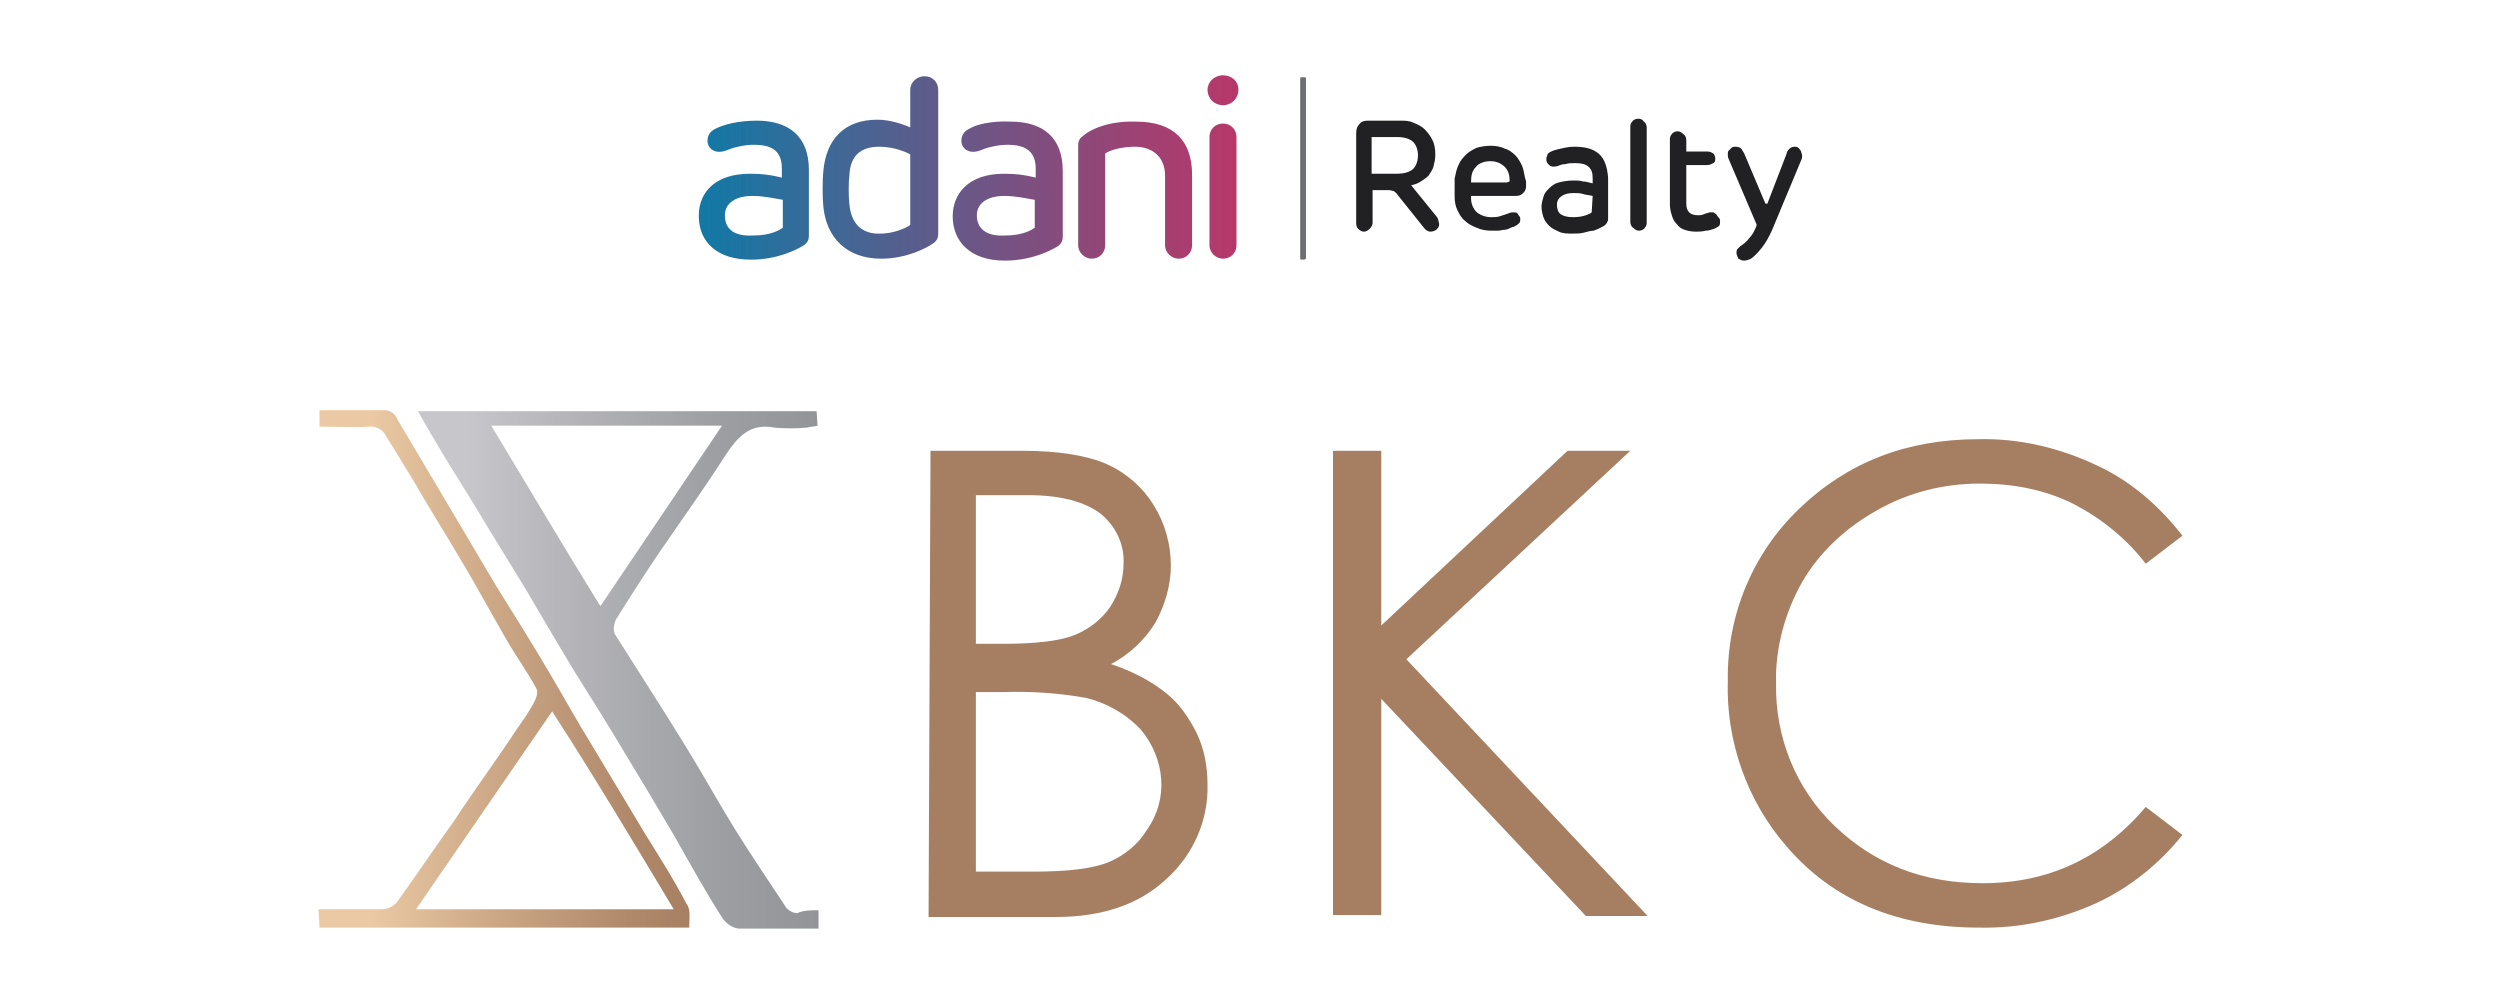 <?xml version="1.0" encoding="utf-8"?>
<!-- Generator: Adobe Illustrator 25.4.1, SVG Export Plug-In . SVG Version: 6.00 Build 0)  -->
<svg version="1.1" id="Layer_1" xmlns="http://www.w3.org/2000/svg" xmlns:xlink="http://www.w3.org/1999/xlink" x="0px" y="0px"
	 viewBox="0 0 259 104" style="enable-background:new 0 0 259 104;" xml:space="preserve">
<style type="text/css">
	.st0{fill:url(#SVGID_1_);}
	.st1{fill:url(#SVGID_00000142882207184931542380000009887395959133626815_);}
	.st2{fill:#A67F62;}
	.st3{fill:url(#SVGID_00000019648111756183336100000014249294186418822823_);}
	.st4{fill:#6D6E71;}
	.st5{fill:#212123;}
</style>
<g>
	<g>
		<g>
			
				<linearGradient id="SVGID_1_" gradientUnits="userSpaceOnUse" x1="75.72" y1="-1080.18" x2="117.271" y2="-1080.18" gradientTransform="matrix(1 0 0 -1 -32.47 -1010.78)">
				<stop  offset="0.12" style="stop-color:#C7C6CB"/>
				<stop  offset="0.27" style="stop-color:#BCBBC0"/>
				<stop  offset="0.74" style="stop-color:#9D9FA2"/>
				<stop  offset="1" style="stop-color:#929497"/>
			</linearGradient>
			<path class="st0" d="M84.8,94.3v1.9c-2.8,0-5.5,0-8.3,0c-0.7-0.1-1.2-0.5-1.6-1c-1.8-2.8-3.4-5.7-5.1-8.7
				c-1.7-2.9-3.5-5.9-5.2-8.7c-1.6-2.7-3.3-5.4-5-8.1c-1.7-2.8-3.4-5.7-5.1-8.6c-1.7-2.8-3.4-5.5-5-8.2c-1.1-1.8-2.3-3.7-3.4-5.5
				c-0.9-1.5-1.8-3-2.8-4.8h41.3l0.1,1.5c-0.3,0.1-0.8,0.1-1.1,0.2c-1.1,0.1-2.3,0.1-3.4,0c-2.5-0.5-3.8,1-5,2.8
				c-2.1,3.3-4.4,6.5-6.6,9.7c-1.7,2.5-3.3,5-4.8,7.4c-0.2,0.5-0.3,1-0.1,1.5c2.4,3.8,4.8,7.5,7.2,11.4c1.8,2.9,3.5,6,5.3,8.9
				c1.7,2.7,3.5,5.4,5.3,8.1c0.3,0.3,0.7,0.5,1.1,0.5C83.2,94.3,84.1,94.3,84.8,94.3z M50.9,44.1c3.8,6.3,7.4,12.4,11.3,18.7
				l12.6-18.7H50.9z"/>
			
				<linearGradient id="SVGID_00000157285821623779684310000010358394520890313122_" gradientUnits="userSpaceOnUse" x1="66.226" y1="-1080.08" x2="104.665" y2="-1080.08" gradientTransform="matrix(1 0 0 -1 -32.47 -1010.78)">
				<stop  offset="0.12" style="stop-color:#EBC9A4"/>
				<stop  offset="0.44" style="stop-color:#CDA987"/>
				<stop  offset="0.8" style="stop-color:#B18A6C"/>
				<stop  offset="1" style="stop-color:#A67F62"/>
			</linearGradient>
			<path style="fill:url(#SVGID_00000157285821623779684310000010358394520890313122_);" d="M71.4,96.1H33.1l-0.1-1.9
				c2.3,0,4.4,0,6.5,0c0.6,0,1.1-0.2,1.6-0.7c2-2.8,3.9-5.6,5.9-8.4c2.1-3.2,4.4-6.3,6.5-9.5c0.7-1,1.5-2.1,2-3.2
				c0.2-0.5,0.2-0.9,0-1.2c-1-1.8-2.3-3.6-3.3-5.4c-1.5-2.6-2.9-5.2-4.4-7.7c-1.7-2.9-3.5-5.7-5.2-8.7c-0.9-1.4-1.7-2.8-2.6-4.2
				c-0.3-0.7-1.1-1.1-1.8-1c-1.7,0.1-3.3,0-5.1,0v-1.7c2.3,0,4.6,0,6.9,0c0.6,0.1,1,0.5,1.2,1c1.8,3,3.6,6.1,5.4,9.1
				c1.6,2.7,3.2,5.4,4.8,8.1c1.8,2.9,3.7,5.9,5.4,8.8c1.5,2.5,2.9,5.1,4.4,7.5c1.9,3.2,3.8,6.3,5.7,9.5c1.5,2.4,2.9,4.6,4.2,7.1
				C71.6,94.2,71.4,95.2,71.4,96.1z M57.2,73.7L43.1,94.2h26.7C65.6,87.2,61.6,80.5,57.2,73.7z"/>
		</g>
		<g>
			<path class="st2" d="M96.4,46.7h9.5c3.8,0,6.8,0.5,8.8,1.4c2,0.9,3.7,2.4,4.8,4.2c1.2,1.9,1.8,4.1,1.8,6.3c0,2-0.6,4.1-1.6,5.9
				c-1.1,1.8-2.7,3.3-4.6,4.3c2.1,0.7,4.1,1.7,5.7,3c1.4,1.1,2.4,2.6,3.2,4.2c0.8,1.7,1.1,3.5,1.1,5.3c0.1,3.7-1.5,7.3-4.3,9.8
				c-2.8,2.6-6.6,3.9-11.4,3.9H96.2L96.4,46.7z M101.1,51.3v15.4h2.8c3.4,0,5.9-0.3,7.4-0.9s2.8-1.6,3.7-2.9
				c0.9-1.4,1.4-2.9,1.4-4.5c0.1-2-0.8-3.9-2.4-5.2c-1.6-1.2-4.1-1.9-7.4-1.9C106.6,51.3,101.1,51.3,101.1,51.3z M101.1,71.7v18.6h6
				c3.5,0,6.1-0.3,7.8-1c1.6-0.7,3-1.8,3.9-3.3c2.3-3.2,1.9-7.4-0.6-10.4c-1.6-1.7-3.6-2.8-5.7-3.3c-2.8-0.5-5.7-0.7-8.6-0.6H101.1z
				"/>
			<path class="st2" d="M138.1,46.7h5v18.1l19.3-18.1h6.5l-23.2,21.6l25,26.6h-6.4l-21.2-22.5v22.4h-5V46.7z"/>
			<path class="st2" d="M226.1,55.5l-3.8,2.9c-2-2.6-4.6-4.7-7.5-6.2c-3-1.5-6.3-2.1-9.7-2.1c-3.7,0-7.4,0.9-10.7,2.8
				c-3.2,1.8-5.9,4.3-7.7,7.4c-1.8,3.2-2.8,6.9-2.7,10.5c-0.1,5.5,2,10.9,6.1,14.8s9.1,5.9,15.3,5.9c6.8,0,12.4-2.6,16.9-7.9
				l3.8,2.9c-2.4,3-5.5,5.5-9,7.1c-3.8,1.7-7.9,2.6-12.1,2.5c-8.4,0-15.1-2.8-19.9-8.4c-4.1-4.7-6.3-10.9-6.1-17.2
				c-0.1-6.8,2.6-13.2,7.4-17.8c5-4.8,11.1-7.2,18.6-7.2c4.2-0.1,8.4,0.9,12.2,2.7C220.7,49.8,223.7,52.4,226.1,55.5z"/>
		</g>
	</g>
	<g>
		<g>
			
				<linearGradient id="SVGID_00000102523816248753842010000001072935328850349741_" gradientUnits="userSpaceOnUse" x1="72.201" y1="2206.1" x2="128.101" y2="2206.1" gradientTransform="matrix(1 0 0 1 0 -2188.7)">
				<stop  offset="0" style="stop-color:#FCD4D2"/>
				<stop  offset="2.793300e-03" style="stop-color:#1179A6"/>
				<stop  offset="0.379" style="stop-color:#555F8E"/>
				<stop  offset="0.802" style="stop-color:#9B4374"/>
				<stop  offset="1" style="stop-color:#B7386A"/>
			</linearGradient>
			<path style="fill:url(#SVGID_00000102523816248753842010000001072935328850349741_);" d="M125.3,14.2v11.2c0,0.8,0.7,1.4,1.4,1.4
				c0.8,0,1.4-0.6,1.4-1.4V14.2c0-0.8-0.6-1.4-1.4-1.4S125.3,13.4,125.3,14.2 M75.1,22.3c0-1.3,1.2-2,2.8-2c1.2,0,2,0.2,3.2,0.4v2.9
				c-0.3,0.2-1.2,0.8-3.1,0.8C76,24.5,75.1,23.7,75.1,22.3 M74.2,13.3c-0.7,0.3-0.9,0.8-0.9,1.3c0,0.8,0.8,1.4,1.9,1
				c0.7-0.3,1.8-0.6,2.9-0.6c2.1,0,2.9,0.8,2.9,2.5v0.9c-1.2-0.3-2.1-0.4-3.3-0.4c-3.6,0-5.2,1.9-5.3,4.1v0.5
				c0.1,2.5,1.9,4.3,5.4,4.3c2.7,0,4.7-1,5.5-1.5c0.4-0.3,0.5-0.6,0.5-1v-6.8c0-3.5-2.1-5.1-5.4-5.1C76.5,12.5,75,12.9,74.2,13.3
				 M101.2,22.3c0-1.3,1.2-2,2.8-2c1.2,0,2,0.2,3.2,0.4v2.9c-0.3,0.2-1.2,0.8-3.1,0.8C102.2,24.5,101.2,23.7,101.2,22.3 M100.5,13.3
				c-0.7,0.3-0.9,0.8-0.9,1.3c0,0.8,0.8,1.4,1.9,1c0.7-0.3,1.8-0.6,2.9-0.6c2,0,2.9,0.8,2.9,2.5v0.9c-1.2-0.3-2.1-0.4-3.3-0.4
				c-3.7,0-5.3,2.1-5.3,4.4c0,2.6,1.8,4.6,5.4,4.6c2.7,0,4.7-1,5.5-1.5c0.4-0.3,0.5-0.6,0.5-1v-6.8c0-3.5-2.1-5.1-5.4-5.1
				C102.8,12.5,101.1,12.9,100.5,13.3 M112.3,14c-0.4,0.3-0.6,0.5-0.6,1.1v10.3c0,0.8,0.7,1.4,1.4,1.4c0.8,0,1.4-0.6,1.4-1.4v-9.5
				c0.6-0.4,1.8-0.7,3.1-0.7c1.6,0,3.1,0.9,3.1,3v7.2c0,0.8,0.7,1.4,1.4,1.4c0.8,0,1.4-0.6,1.4-1.4v-7.3c0-3.5-1.9-5.5-5.8-5.5
				C114.9,12.5,113,13.4,112.3,14 M88,21.2c-0.1-0.8-0.1-2.4,0-3.1c0.1-1.9,1.1-2.9,3.1-2.9c1.4,0,2.7,0.5,3.2,0.8v7.3
				c-0.5,0.4-1.9,0.9-3,0.9C89.3,24.3,88.2,23.2,88,21.2 M94.3,9.3v3.9c-0.9-0.4-2.2-0.8-3.4-0.8c-3.4,0-5.3,2-5.6,5.3
				c-0.1,0.9-0.1,2.8,0,3.7c0.3,3.2,2.4,5.4,6,5.4c2.6,0,4.7-1.1,5.4-1.6c0.4-0.3,0.5-0.6,0.5-1V9.3c0-0.8-0.6-1.4-1.4-1.4
				C94.9,7.9,94.3,8.6,94.3,9.3 M125.1,9.3c0,0.9,0.7,1.6,1.6,1.6s1.6-0.7,1.6-1.6s-0.7-1.5-1.6-1.5S125.1,8.5,125.1,9.3"/>
		</g>
		<path class="st4" d="M134.7,8.1v18.7c0,0.1,0.1,0.1,0.3,0.1s0.3-0.1,0.3-0.1V8.1c0-0.1-0.1-0.1-0.3-0.1C134.8,8,134.7,8,134.7,8.1
			L134.7,8.1z"/>
		<g>
			<path class="st5" d="M157.7,17.2c-0.2-0.4-0.4-0.8-0.7-1.1s-0.7-0.6-1.1-0.7c-0.4-0.2-0.9-0.3-1.5-0.3c-0.5,0-1,0.1-1.4,0.2
				c-0.4,0.2-0.8,0.4-1.1,0.7c-0.3,0.3-0.6,0.6-0.8,1.1c-0.2,0.4-0.3,0.9-0.4,1.4c0,0.1,0,0.3,0,0.4c0,0.2,0,0.3,0,0.5s0,0.4,0,0.5
				c0,0.2,0,0.3,0,0.5c0,0.5,0.1,1,0.3,1.4c0.2,0.4,0.4,0.8,0.8,1.1c0.3,0.3,0.7,0.5,1.2,0.7c0.4,0.2,1,0.3,1.5,0.3
				c0.2,0,0.5,0,0.7,0s0.5-0.1,0.7-0.1s0.4-0.1,0.6-0.2c0.2-0.1,0.4-0.1,0.5-0.2c0.2-0.1,0.3-0.2,0.4-0.3c0.1-0.1,0.1-0.3,0.1-0.4
				c0-0.1,0-0.2-0.1-0.3c-0.1-0.1-0.1-0.2-0.2-0.3c-0.1-0.1-0.2-0.1-0.4-0.1c-0.2,0-0.3,0-0.5,0.1c-0.3,0.1-0.6,0.2-0.9,0.3
				s-0.6,0.1-0.9,0.1c-0.6,0-1.1-0.2-1.5-0.5c-0.4-0.4-0.6-0.9-0.6-1.5v-0.2h4.6c0.4,0,0.6-0.1,0.8-0.3c0.2-0.2,0.3-0.4,0.3-0.7
				v-0.5C157.9,18.2,157.9,17.7,157.7,17.2z M156.1,18.9h-3.7c0-0.7,0.1-1.2,0.5-1.6c0.3-0.4,0.9-0.6,1.5-0.6c0.6,0,1.1,0.2,1.5,0.6
				c0.4,0.4,0.5,0.9,0.5,1.5C156.3,18.8,156.2,18.9,156.1,18.9z"/>
			<path class="st5" d="M148.8,22.4l-2.6-3.2c0.4-0.1,0.7-0.2,1-0.4s0.6-0.4,0.8-0.6c0.2-0.3,0.4-0.6,0.5-0.9
				c0.1-0.4,0.2-0.8,0.2-1.3c0-0.6-0.1-1.1-0.3-1.5c-0.2-0.4-0.5-0.8-0.8-1.1s-0.7-0.5-1.2-0.7c-0.4-0.2-0.9-0.2-1.4-0.2h-3.3
				c-0.4,0-0.7,0.1-0.9,0.4c-0.2,0.2-0.3,0.5-0.3,0.9v9.3c0,0.3,0.1,0.5,0.2,0.6c0.2,0.2,0.4,0.3,0.6,0.3s0.4-0.1,0.6-0.3
				s0.3-0.4,0.3-0.6v-3.4h1.7c0.2,0,0.4,0.1,0.5,0.1c0.1,0.1,0.3,0.2,0.4,0.4l2.8,3.5c0.2,0.2,0.4,0.3,0.6,0.3s0.5-0.1,0.6-0.2
				c0.2-0.2,0.3-0.3,0.3-0.6C149,22.8,149,22.6,148.8,22.4z M142.1,18v-3.8h2.7c0.7,0,1.3,0.2,1.6,0.5s0.5,0.8,0.5,1.4
				s-0.2,1.1-0.5,1.4c-0.3,0.3-0.9,0.5-1.7,0.5C144.7,18,142.1,18,142.1,18z"/>
			<path class="st5" d="M186.3,15.3c-0.1-0.1-0.3-0.1-0.4-0.1c-0.2,0-0.4,0.1-0.5,0.2c-0.1,0.1-0.3,0.3-0.3,0.5l-2,5.2
				c0,0,0,0-0.1,0h-0.1l-2.2-5.2c-0.1-0.2-0.2-0.3-0.3-0.5c-0.1-0.1-0.3-0.2-0.6-0.2c-0.1,0-0.3,0-0.4,0.1c-0.1,0.1-0.2,0.2-0.3,0.3
				c-0.1,0.1-0.1,0.2-0.1,0.4c0,0.1,0,0.3,0.1,0.5l2.9,6.8c-0.2,0.6-0.5,1.1-0.8,1.4c-0.3,0.4-0.6,0.6-0.9,0.8
				c-0.1,0.1-0.2,0.2-0.3,0.3c-0.1,0.1-0.1,0.3-0.1,0.4c0,0.2,0.1,0.4,0.2,0.6c0.2,0.1,0.3,0.2,0.6,0.2c0.2,0,0.5-0.1,0.7-0.2
				c0.3-0.2,0.7-0.6,1.1-1.1c0.4-0.5,0.8-1.2,1.1-1.9l3-7.2c0.1-0.2,0.1-0.3,0.1-0.5c0-0.1-0.1-0.3-0.1-0.4
				C186.5,15.5,186.4,15.4,186.3,15.3L186.3,15.3z"/>
			<path class="st5" d="M165.6,15.9c-0.6-0.5-1.4-0.7-2.5-0.7c-0.5,0-1,0.1-1.4,0.2c-0.5,0.1-0.8,0.2-1,0.3s-0.4,0.2-0.4,0.4
				c-0.1,0.2-0.1,0.3-0.1,0.4c0,0.3,0.1,0.4,0.3,0.6c0.2,0.2,0.5,0.2,0.9,0.1c0.2-0.1,0.5-0.2,0.8-0.2c0.3-0.1,0.6-0.1,1-0.1
				c0.6,0,1.1,0.1,1.4,0.4c0.3,0.3,0.4,0.6,0.4,1.2V19c-0.4-0.1-0.7-0.2-1-0.2c-0.3-0.1-0.6-0.1-1-0.1c-0.6,0-1.1,0.1-1.5,0.2
				c-0.4,0.1-0.7,0.3-1,0.6s-0.5,0.5-0.6,0.9c-0.1,0.3-0.2,0.7-0.2,1c0,0.4,0.1,0.8,0.2,1.1c0.1,0.3,0.3,0.6,0.6,0.9
				c0.3,0.3,0.6,0.4,1,0.6c0.4,0.2,0.9,0.2,1.4,0.2c0.4,0,0.8,0,1.2-0.1s0.7-0.2,1-0.2c0.3-0.1,0.5-0.2,0.7-0.3s0.4-0.2,0.5-0.3
				c0.1-0.1,0.2-0.2,0.2-0.3c0.1-0.1,0.1-0.2,0.1-0.4v-4.2C166.5,17.2,166.2,16.4,165.6,15.9z M164.9,22c-0.1,0.1-0.3,0.2-0.6,0.3
				c-0.3,0.1-0.7,0.2-1.3,0.2s-1-0.1-1.3-0.3s-0.4-0.6-0.4-1s0.2-0.7,0.5-0.9s0.7-0.3,1.2-0.3c0.4,0,0.7,0,1,0.1s0.6,0.1,1,0.2
				L164.9,22L164.9,22z"/>
			<path class="st5" d="M169.7,12.3c-0.2,0-0.5,0.1-0.6,0.3c-0.2,0.2-0.2,0.4-0.2,0.6V23c0,0.2,0.1,0.5,0.3,0.6
				c0.2,0.2,0.4,0.3,0.6,0.3s0.5-0.1,0.6-0.3c0.2-0.2,0.2-0.4,0.2-0.6v-9.8c0-0.2-0.1-0.5-0.3-0.6C170.2,12.4,170,12.3,169.7,12.3
				L169.7,12.3z"/>
			<path class="st5" d="M177.8,22.2c-0.1-0.1-0.2-0.1-0.3-0.2c-0.1,0-0.3,0-0.4,0c-0.2,0.1-0.4,0.1-0.6,0.2
				c-0.2,0.1-0.4,0.1-0.6,0.1c-0.4,0-0.7-0.1-0.9-0.3s-0.3-0.5-0.3-0.9v-4h2.2c0.2,0,0.4-0.1,0.6-0.2c0.2-0.1,0.2-0.3,0.2-0.5
				s-0.1-0.4-0.2-0.5c-0.2-0.1-0.3-0.2-0.6-0.2h-2.2v-1.2c0-0.2-0.1-0.5-0.3-0.6c-0.2-0.2-0.4-0.3-0.6-0.3s-0.5,0.1-0.6,0.3
				c-0.2,0.2-0.2,0.4-0.2,0.6v6.7c0,0.4,0.1,0.8,0.2,1.1c0.1,0.4,0.3,0.7,0.5,0.9c0.2,0.3,0.5,0.5,0.8,0.6s0.7,0.2,1.2,0.2
				c0.3,0,0.6,0,1-0.1c0.3,0,0.6-0.1,0.9-0.2c0.2-0.1,0.4-0.2,0.5-0.3c0.1-0.1,0.1-0.3,0.1-0.5c0-0.1,0-0.2-0.1-0.3
				C177.9,22.4,177.9,22.3,177.8,22.2L177.8,22.2z"/>
		</g>
	</g>
</g>
</svg>
